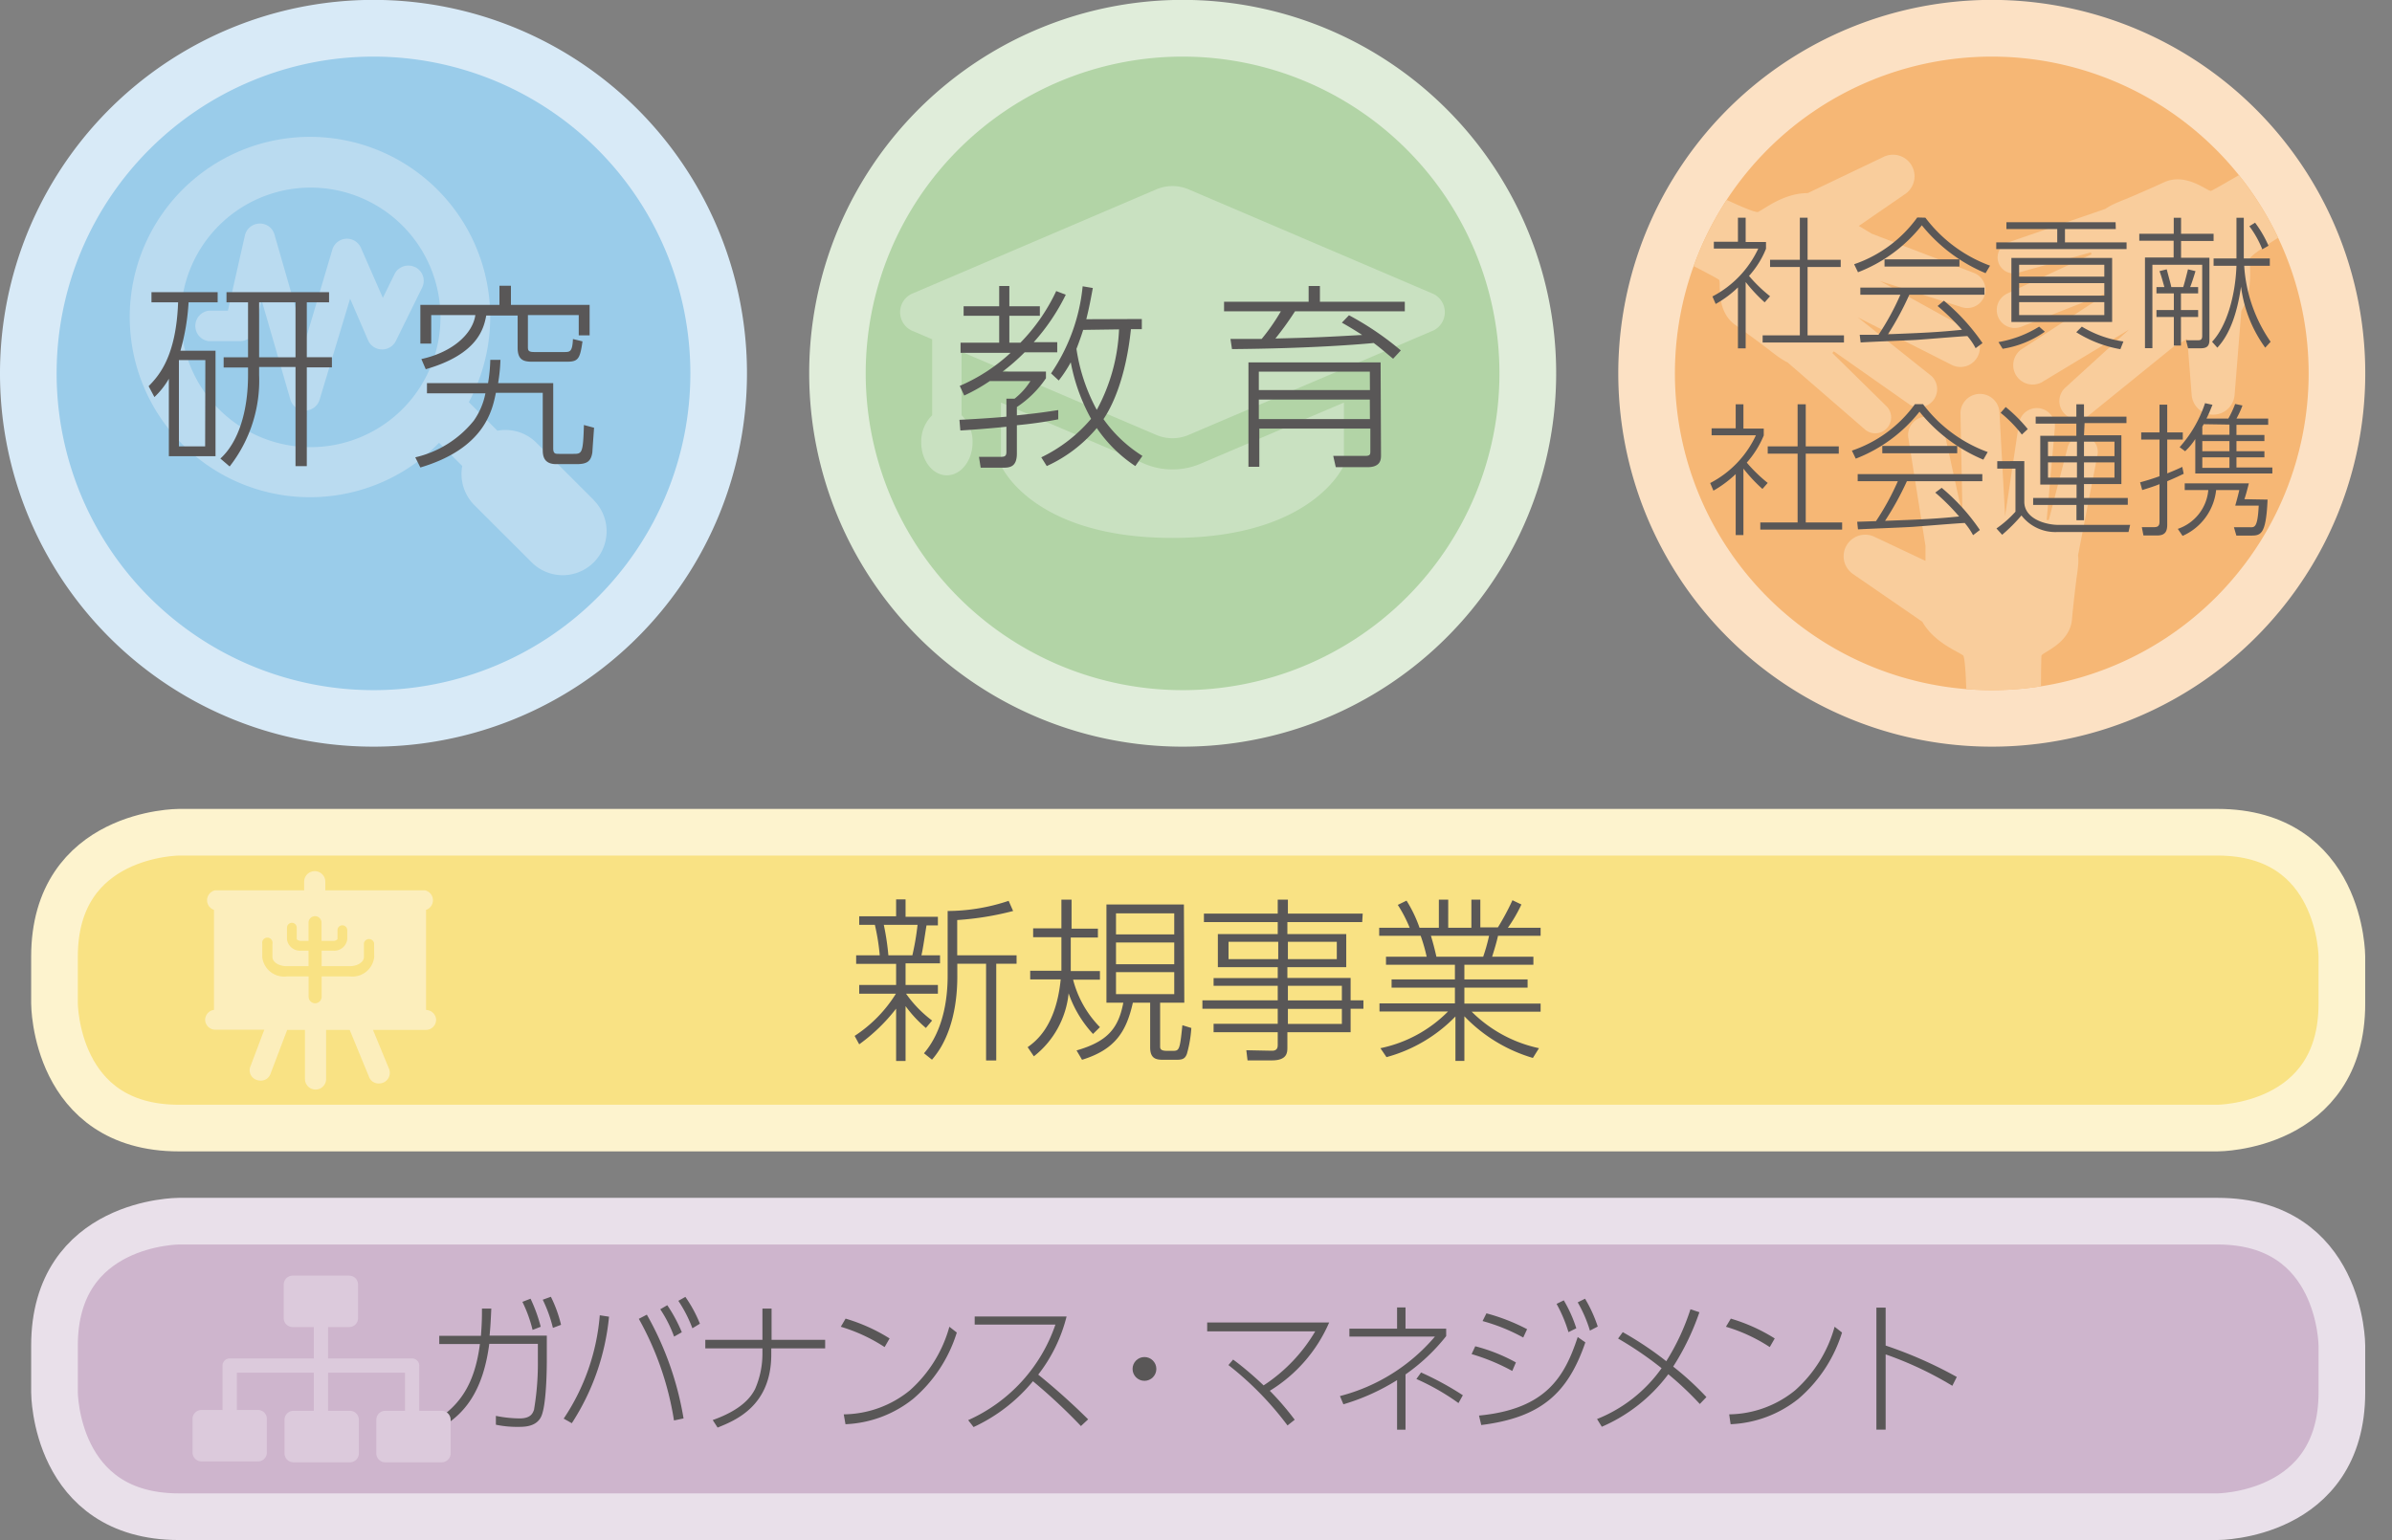 <svg xmlns="http://www.w3.org/2000/svg" xmlns:xlink="http://www.w3.org/1999/xlink" viewBox="0 0 235.3 151.54"><rect x="0" y="0" width="235.3" height="151.54" fill="#808080" stroke="none"/><defs><style>.cls-1,.cls-17,.cls-19{fill:none;}.cls-2{clip-path:url(#clip-path);}.cls-3{fill:#d8eaf7;}.cls-4{fill:#9accea;}.cls-5{fill:#badbf0;}.cls-6{fill:#595757;}.cls-7{clip-path:url(#clip-path-2);}.cls-8{fill:#fce1c4;}.cls-9{fill:#f6b775;}.cls-10{clip-path:url(#clip-path-3);}.cls-11{fill:#f9cd9c;}.cls-12{clip-path:url(#clip-path-4);}.cls-13{fill:#e0edda;}.cls-14{fill:#b2d4a6;}.cls-15{fill:#c9e1c1;}.cls-16{fill:#f9e284;}.cls-17{stroke:#fdf3ce;}.cls-17,.cls-19{stroke-width:4.59px;}.cls-18{fill:#ceb5cd;}.cls-19{stroke:#e9e0ea;}.cls-20{fill:#fceebc;}.cls-21{fill:#dccadc;}</style><clipPath id="clip-path" transform="translate(-1 -1)"><rect id="SVGID" class="cls-1" width="75.47" height="75.47"/></clipPath><clipPath id="clip-path-2" transform="translate(-1 -1)"><rect id="SVGID-2" data-name="SVGID" class="cls-1" x="159.19" width="75.47" height="75.47"/></clipPath><clipPath id="clip-path-3" transform="translate(-1 -1)"><path id="SVGID-3" data-name="SVGID" class="cls-1" d="M165.76,37.74A31.17,31.17,0,1,0,196.93,6.57a31.18,31.18,0,0,0-31.17,31.17"/></clipPath><clipPath id="clip-path-4" transform="translate(-1 -1)"><rect id="SVGID-4" data-name="SVGID" class="cls-1" x="79.6" width="75.47" height="75.47"/></clipPath></defs><g id="レイヤー_2" data-name="レイヤー 2"><g id="レイヤー_1-2" data-name="レイヤー 1"><g class="cls-2"><path class="cls-3" d="M37.74,74.47A36.74,36.74,0,1,0,1,37.74,36.72,36.72,0,0,0,37.74,74.47" transform="translate(-1 -1)"/></g><path class="cls-4" d="M37.74,68.91A31.17,31.17,0,1,0,6.57,37.74,31.18,31.18,0,0,0,37.74,68.91" transform="translate(-1 -1)"/><path class="cls-5" d="M31.57,45A12.77,12.77,0,1,1,44.33,32.2,12.78,12.78,0,0,1,31.57,45m27.84,5.2-5.64-5.63a4.32,4.32,0,0,0-3.84-1.19l-2.81-2.81a17.73,17.73,0,1,0-2.93,4l2.28,2.28a4.34,4.34,0,0,0,1.19,3.85l5.64,5.63a4.31,4.31,0,0,0,6.11,0,4.33,4.33,0,0,0,0-6.11" transform="translate(-1 -1)"/><path class="cls-5" d="M41.81,27.28a1.51,1.51,0,0,0-2,.69l-1.15,2.34L36.51,25.4a1.5,1.5,0,0,0-2.82.17l-2.67,9L28,24.08A1.47,1.47,0,0,0,26.51,23a1.5,1.5,0,0,0-1.42,1.17l-1.67,7.4H21.55a1.51,1.51,0,0,0,0,3h3.07a1.5,1.5,0,0,0,1.46-1.17l.65-2.88,2.83,9.78A1.5,1.5,0,0,0,31,41.4h0a1.5,1.5,0,0,0,1.44-1.08l3-9.93,1.77,4.1a1.51,1.51,0,0,0,2.73.06l2.59-5.26a1.5,1.5,0,0,0-.68-2" transform="translate(-1 -1)"/><path class="cls-6" d="M30.07,36.16H26.49V30.75h3.58Zm1.11-5.41h2.19v-1H23.28v1H25.4v5.41H23v1H25.4v.74c0,3.69-1,6.66-2.72,8.22l.91.78a13.74,13.74,0,0,0,2.9-9v-.79h3.58v9.76h1.11V37.15h2.47v-1H31.18Zm-10,14.17H18.6V36.43h2.6Zm-2.43-9.41a21.85,21.85,0,0,0,.8-4.76h2.86v-1H15.9v1h2.62C18.33,36.12,16.6,38,15.62,39l.57,1.07a7.76,7.76,0,0,0,1.42-1.8v7.62H22.2V35.51Z" transform="translate(-1 -1)"/><path class="cls-6" d="M50.13,29.12V31H42.35v3.81h1.07V32h4.34c-.25,1.78-2.14,3.63-5.31,4.33l.43,1c5.11-1.47,5.71-4,5.95-5.28h3.09v3.18c0,1.23.64,1.36,1.42,1.36H56.8c1.09,0,1.26-.31,1.5-2l-.94-.23c-.06,1.28-.29,1.28-.89,1.28H53.55c-.62,0-.62-.19-.62-.56V32h5v2H59V31H51.26V29.12ZM42.35,47c6.32-1.88,7.08-5.62,7.43-7.35h4.61v5.56c0,.49,0,1.46,1.32,1.46h2c1.07,0,1.42-.29,1.56-1.15,0-.09.15-2.19.17-2.43l-1-.27c-.08,2.82-.19,2.84-1.05,2.84H56c-.37,0-.58,0-.58-.56V38.7H50a17.46,17.46,0,0,0,.23-2.29h-1a16.19,16.19,0,0,1-.22,2.29H43v1h5.75A6.94,6.94,0,0,1,47.6,42.4,10.36,10.36,0,0,1,41.85,46Z" transform="translate(-1 -1)"/><g class="cls-7"><path class="cls-8" d="M196.93,74.47a36.74,36.74,0,1,0-36.74-36.73,36.73,36.73,0,0,0,36.74,36.73" transform="translate(-1 -1)"/></g><path class="cls-9" d="M196.93,68.91a31.17,31.17,0,1,0-31.17-31.17,31.17,31.17,0,0,0,31.17,31.17" transform="translate(-1 -1)"/><g class="cls-10"><path class="cls-11" d="M206.3,43.91A1.56,1.56,0,0,0,204.4,45l-1.86,7.17-.21,0,.81-9.12a1.78,1.78,0,0,0-3.53-.42l-1.37,9.15-.56-10.29a1.92,1.92,0,0,0-3.83.14l.2,10.06-1.8-8.23a1.79,1.79,0,0,0-3.52.67l1.68,10.59c0,.51,0,1,0,1.47l-5-2.36a2.12,2.12,0,0,0-2.12,3.66l6.81,4.69c1.13,2,3.4,2.88,4,3.3s.41,19,.41,19l7.22.11s0-18.75.09-19.08,2.82-1.2,3-3.59c.13-1.43.32-3,.45-4.06.06-.37.11-.76.15-1.16a5.65,5.65,0,0,0,0-1.08l1.91-9.86a1.56,1.56,0,0,0-1.14-1.81" transform="translate(-1 -1)"/><path class="cls-11" d="M236.3,17.76l-3.52-6.31s-13.94,8.26-14.28,8.33-2.45-1.85-4.63-.84c-1.3.6-2.77,1.23-3.74,1.64q-.52.2-1.08.45a5.51,5.51,0,0,0-.94.52l-9.5,3.28a1.56,1.56,0,0,0,.93,3l7.14-2,.06.2-8.3,3.86a1.79,1.79,0,0,0-.9,2.26,1.77,1.77,0,0,0,2.3,1l8.61-3.39-8.63,5.63a1.91,1.91,0,0,0,2,3.24l8.61-5.2-6.23,5.68a1.79,1.79,0,0,0,2.34,2.71l8.33-6.75,1.29-.72.43,5.48a2.12,2.12,0,0,0,4.23,0l.66-8.24c1.2-2,.79-4.38.84-5.14s13.94-8.7,13.94-8.7" transform="translate(-1 -1)"/><path class="cls-11" d="M176.82,36.64l7.59,6.58a1.56,1.56,0,0,0,2.12-2.29l-5.28-5.19a2.09,2.09,0,0,1,.14-.17l7.49,5.26A1.78,1.78,0,0,0,191,38l-7.24-5.77,9.2,4.66a1.91,1.91,0,0,0,1.78-3.38l-8.81-4.86,8,2.56a1.79,1.79,0,0,0,1.18-3.38l-10-3.84-1.26-.76,4.52-3.11a2.12,2.12,0,0,0-2.11-3.67L178.83,20c-2.33,0-4.19,1.51-4.88,1.85s-13.54-6.44-13.54-6.44l-3.71,6.2s13.17,6.66,13.4,6.92-.38,3,1.58,4.43c1.17.83,2.45,1.78,3.29,2.42.3.24.6.47.93.71a7.33,7.33,0,0,0,.92.56" transform="translate(-1 -1)"/></g><path class="cls-6" d="M178.05,22.42v4.14h-2.93v.71h2.93V34h-3.66v.7h8V34h-3.58V27.27h3.26v-.71h-3.26V22.42Zm-2.93,7.73a14.55,14.55,0,0,1-2.07-2,9,9,0,0,0,1.67-2.67v-.67h-2V22.42h-.76v2.37h-2.37v.67h4.37a10.1,10.1,0,0,1-4.51,4.71l.32.74a10.31,10.31,0,0,0,2.19-1.63v6h.76V28.75a15.29,15.29,0,0,0,1.87,2Z" transform="translate(-1 -1)"/><path class="cls-6" d="M186.38,27.23h7.37v-.71h-7.37Zm3.22-4.83A12.71,12.71,0,0,1,183.39,27l.38.79a14.79,14.79,0,0,0,6.28-4.62,16,16,0,0,0,6.27,4.71l.44-.74a14,14,0,0,1-6.36-4.72Zm2,8.71A23.39,23.39,0,0,1,194,33.45c-2.38.24-3.66.3-7.28.44A29.62,29.62,0,0,0,188.82,30h7.39v-.7H184V30h3.94a25.25,25.25,0,0,1-2.15,3.94l-1.85,0,.09.76c.75-.06,4.53-.2,5.39-.25s4.35-.35,5.11-.38a6.29,6.29,0,0,1,.81,1.19l.68-.5a20.36,20.36,0,0,0-3.8-4.17Z" transform="translate(-1 -1)"/><path class="cls-6" d="M205.24,33.69a12.06,12.06,0,0,0,4.34,1.67l.3-.76a10.89,10.89,0,0,1-4.09-1.46ZM198,35.32a9.88,9.88,0,0,0,4.15-1.68l-.56-.5a11.18,11.18,0,0,1-4,1.52Zm11.11-12.45H198.37v.67h5v1.31h-6v.66h12.82v-.66h-6.06V23.54h5ZM208,32h-8.38V30.73H208Zm0-3.78h-8.38V27.05H208Zm0,1.87h-8.38V28.86H208Zm-9.14-3.71v6.3h9.91v-6.3Z" transform="translate(-1 -1)"/><path class="cls-6" d="M224.15,25.18a11.22,11.22,0,0,0-1.32-2.27l-.56.35a9.82,9.82,0,0,1,1.27,2.27Zm-2.43,1.25v-4H221v4h-2.25v.72H221c-.11,3.05-1,6-2.4,7.48l.52.58c1.18-1.27,1.93-3.25,2.33-6a13,13,0,0,0,2.38,6l.53-.58a14.7,14.7,0,0,1-2.6-7.48h2.52v-.72Zm-8.59,2.82v.62h1.71v1.64h-1.71v.68h1.71V35h.7V32.19h1.69v-.68h-1.69V29.87h1.69v-.62h-.79c.14-.3.43-1.23.53-1.57l-.74-.18s-.31,1.28-.47,1.75h-1.17c-.07-.35-.12-.49-.45-1.75l-.71.18c.2.56.21.62.48,1.57ZM211.44,24v.69h3.38v1.65H212v8.92h.73V27.05h4.9v7c0,.34-.13.43-.39.43l-1.2,0,.2.79h1.23c.65,0,.87-.24.87-.84V26.36h-2.79V24.71h3.2V24h-3.2V22.43h-.72V24Z" transform="translate(-1 -1)"/><path class="cls-6" d="M177.83,40.78v4.14h-2.94v.72h2.94v6.77h-3.67v.7h8.05v-.7h-3.58V45.64h3.25v-.72h-3.25V40.78Zm-2.94,7.74a15.05,15.05,0,0,1-2.06-2,9.51,9.51,0,0,0,1.67-2.67v-.68h-2V40.78h-.76v2.37h-2.37v.68h4.36a10.05,10.05,0,0,1-4.5,4.7l.32.75a11.29,11.29,0,0,0,2.19-1.63v6h.76V47.11a15.22,15.22,0,0,0,1.87,2Z" transform="translate(-1 -1)"/><path class="cls-6" d="M186.16,45.6h7.37v-.72h-7.37Zm3.21-4.83a12.62,12.62,0,0,1-6.2,4.57l.38.79a14.74,14.74,0,0,0,6.27-4.62,16,16,0,0,0,6.28,4.72l.43-.75a13.89,13.89,0,0,1-6.36-4.71Zm2,8.7a21.56,21.56,0,0,1,2.35,2.35c-2.39.24-3.67.29-7.29.43a29.43,29.43,0,0,0,2.15-3.9H196v-.7H183.74v.7h3.95a25.55,25.55,0,0,1-2.15,3.93l-1.85.06.08.75c.76-.05,4.54-.19,5.39-.25s4.35-.35,5.11-.38a6.83,6.83,0,0,1,.82,1.2l.67-.51A20,20,0,0,0,192,49Z" transform="translate(-1 -1)"/><path class="cls-6" d="M197.47,46.38v.73h1.79v4.24A10.76,10.76,0,0,1,197.39,53l.56.62a16.5,16.5,0,0,0,1.9-1.9,4.21,4.21,0,0,0,3.53,1.63h7l.16-.7h-7c-1.39,0-3.41-.63-3.41-2.28v-4Zm3-3.16a14.82,14.82,0,0,0-2.17-2.17l-.5.57a12.57,12.57,0,0,1,2.09,2.14ZM209,48H206V46.5H209Zm-3.69,0h-2.85V46.5h2.85ZM209,45.88H206V44.46H209Zm-3.69,0h-2.85V44.46h2.85Zm.75-3.25h4.12V42H206V40.78h-.75V42h-4v.68h4v1.2H201.7v4.8h3.57V50H201v.68h4.26v1.51H206V50.67h4.31V50H206V48.63h3.68v-4.8H206Z" transform="translate(-1 -1)"/><path class="cls-6" d="M221.78,50.12c.16-.47.25-.82.44-1.56h-6.31v.66h2.32a4.44,4.44,0,0,1-3,3.82l.47.69A5.57,5.57,0,0,0,219,49.22h2.28c-.16.7-.31,1.21-.4,1.53h2.31c-.11,2.15-.39,2.15-.87,2.13l-1.57,0,.24.82h1.37c1,0,1.55,0,1.7-3.54Zm-6.11-3.18c-.33.16-.82.38-1.48.64V44.25h1.53v-.7h-1.53V40.82h-.76v2.73h-1.8v.7h1.8v3.61c-.61.22-1.17.4-1.91.6l.21.76c.74-.23,1.21-.38,1.7-.58v3.71c0,.48-.26.53-.63.52l-1.11,0,.16.82h1.34c.76,0,1-.35,1-1.07V48.35c.26-.11.75-.31,1.62-.73Zm4.64.1h-2.67V46h2.67Zm0-4.26v1h-2.67V43a1.81,1.81,0,0,1,.14-.26Zm0,2.62h-2.67v-1h2.67Zm-4.36,0a6.34,6.34,0,0,0,1-1.2v3.39h7.58V47H221V46h2.75V45.4H221v-1h2.75V43.8H221v-1h3.12v-.61H221a9.13,9.13,0,0,0,.59-1.29l-.72-.15a10.56,10.56,0,0,1-.67,1.44h-2.15c.24-.49.39-.86.59-1.36l-.73-.16A12.28,12.28,0,0,1,215.41,45Z" transform="translate(-1 -1)"/><g class="cls-12"><path class="cls-13" d="M117.33,74.47A36.74,36.74,0,1,0,80.6,37.74a36.73,36.73,0,0,0,36.73,36.73" transform="translate(-1 -1)"/></g><path class="cls-14" d="M117.33,68.91A31.17,31.17,0,1,0,86.16,37.74a31.18,31.18,0,0,0,31.17,31.17" transform="translate(-1 -1)"/><path class="cls-15" d="M116.33,47.19a7,7,0,0,1-2.81-.58l-14.06-6v6.17s3,7.15,16.87,7.15,16.87-7.15,16.87-7.15V40.61l-14.06,6a7,7,0,0,1-2.81.58" transform="translate(-1 -1)"/><path class="cls-15" d="M141.81,29.84l-23.87-10.2a4.07,4.07,0,0,0-3.21,0L90.86,29.84a2,2,0,0,0,0,3.76l1.84.79v7.47a3.6,3.6,0,0,0-1.08,2.66c0,1.8,1.13,3.25,2.52,3.25s2.53-1.45,2.53-3.25a3.6,3.6,0,0,0-1.08-2.66V35.62l19.14,8.17a4.07,4.07,0,0,0,3.21,0L141.81,33.6a2,2,0,0,0,0-3.76" transform="translate(-1 -1)"/><path class="cls-6" d="M104.9,29.64a18.47,18.47,0,0,1-3.52,5.08h-1.09V32.07h3v-.93h-3v-2h-1v2h-3.5v.93h3.5v2.65H95.49v1h4.92a17.51,17.51,0,0,1-5,3.25l.44.95a17.57,17.57,0,0,0,2.51-1.42h4a6.9,6.9,0,0,1-1.56,1.73H100V42c-1.28.13-3.75.27-4.62.31l.09,1.05c2.55-.16,4.16-.33,4.53-.37v2.45c0,.37-.09.51-.52.51l-2.18,0,.17,1.07H99.6c.66,0,1.43,0,1.43-1.4V42.84a39.65,39.65,0,0,0,4.07-.58v-.91c-1.11.17-2,.31-4.07.52v-.82a10.36,10.36,0,0,0,2.86-2.83v-.66H99.63a20.42,20.42,0,0,0,2.16-1.89H105v-1h-2.31a20.49,20.49,0,0,0,3.15-4.67Zm6.18,3.77a18.13,18.13,0,0,1-2.19,7.92,18.15,18.15,0,0,1-2-6c.33-.85.57-1.57.66-1.87Zm-3.22-1c.31-1.26.44-2,.64-3.07l-1-.17a18.37,18.37,0,0,1-3.11,8.57l.76.7a12.83,12.83,0,0,0,1.18-1.79,18.54,18.54,0,0,0,2,5.56,14.85,14.85,0,0,1-4.9,3.79l.54.86a14,14,0,0,0,4.92-3.74,13.76,13.76,0,0,0,3.79,3.74l.7-1a13.4,13.4,0,0,1-3.83-3.62c.78-1.15,2.18-3.87,2.7-8.85h1.07v-1Z" transform="translate(-1 -1)"/><path class="cls-6" d="M133,32.75c.8.45,1.23.72,2,1.21-4.14.23-4.59.25-8.54.35a29.68,29.68,0,0,0,1.93-2.68h10.8v-.94h-8.35V29.14h-1.11v1.55h-8.32v.94H127a20.16,20.16,0,0,1-1.89,2.72l-3.07,0,.15,1c7.7-.06,12.62-.47,13.94-.6.78.58,1.23,1,1.91,1.55l.76-.82a29.33,29.33,0,0,0-5.1-3.46Zm2.76,9.49H124.83V40.32h10.92Zm1.05-5.58h-13V46.93h1.07V43.17h10.92v2.2c0,.33,0,.49-.52.49l-3.13,0,.25,1.11h3.11c1.34,0,1.34-.8,1.34-1.19Zm-1.05,2.72H124.83V37.57h10.92Z" transform="translate(-1 -1)"/><path class="cls-16" d="M18.6,82.89s-12.24,0-12.24,12.25v4.59S6.36,112,18.6,112H219.13s12.24,0,12.24-12.25V95.14s0-12.25-12.24-12.25Z" transform="translate(-1 -1)"/><path class="cls-17" d="M18.6,82.89s-12.24,0-12.24,12.25v4.59S6.36,112,18.6,112H219.13s12.24,0,12.24-12.25V95.14s0-12.25-12.24-12.25Z" transform="translate(-1 -1)"/><path class="cls-18" d="M18.6,121.16s-12.24,0-12.24,12.25V138s0,12.24,12.24,12.24H219.13s12.24,0,12.24-12.24v-4.59s0-12.25-12.24-12.25Z" transform="translate(-1 -1)"/><path class="cls-19" d="M18.6,121.16s-12.24,0-12.24,12.25V138s0,12.24,12.24,12.24H219.13s12.24,0,12.24-12.24v-4.59s0-12.25-12.24-12.25Z" transform="translate(-1 -1)"/><path class="cls-6" d="M95.16,91.53a29.24,29.24,0,0,0,5.5-.89l-.44-1a19.07,19.07,0,0,1-6,1V97c0,3.44-.92,6-2.33,7.64l.79.63c1.23-1.4,2.49-4,2.49-8.22V95.83H98v9.52h1V95.83H101V95H95.16ZM88.39,95A25.54,25.54,0,0,0,87.94,92h3.32A25.68,25.68,0,0,1,90.75,95Zm4.3,6.42a11.7,11.7,0,0,1-2.56-2.64h3.13v-.86H90.08V95.79h3.39V95H91.64c.17-.71.34-2,.5-2.94h1.12v-.85H90.08V89.5h-.93v1.66H85.52V92h1.54A21.15,21.15,0,0,1,87.54,95H85.22v.84h3.93v2.08H85.52v.86h3.61a13.41,13.41,0,0,1-4.06,4.15l.45.83a17.59,17.59,0,0,0,3.63-3.51v5.15h.93V100a12.27,12.27,0,0,0,2,2.15Z" transform="translate(-1 -1)"/><path class="cls-6" d="M109.2,102.07a10.37,10.37,0,0,1-2.64-4.67h2.64v-.85h-2.87c0-.22,0-.55,0-1v-2.3H109v-.87h-2.59V89.52h-1v2.83h-2.78v.87h2.78v2.3c0,.58,0,.84,0,1h-3.07v.85h3c-.46,4.7-2.54,6.15-3.25,6.67l.61.9a9,9,0,0,0,3.42-6.2,11.31,11.31,0,0,0,2.4,4Zm7.31-3.25h-5.73V96.66h5.73Zm0-5.88h-5.73V90.87h5.73Zm0,2.94h-5.73V93.74h5.73Zm.95-5.88h-7.62v9.66h1.66c-.48,2.53-1.55,3.82-4.6,4.7l.54.92c3.23-1,4.35-2.73,5-5.62h1.7v4.41c0,1.21.72,1.21,1.41,1.21h1c.64,0,1,0,1.21-.6a12,12,0,0,0,.43-2.53l-.88-.27c-.24,2.4-.31,2.52-.91,2.52h-.61c-.67,0-.67-.23-.67-.49V99.66h2.38Z" transform="translate(-1 -1)"/><path class="cls-6" d="M133,101.75h-5.31v-1.48H133Zm0-2.31h-5.31V98H133Zm-.5-4.06h-4.81V93.67h4.81Zm-5.76,0h-4.89V93.67h4.89Zm8.31-4.48h-7.36V89.52h-1V90.9h-7.26v.83h7.26v1.18h-5.89v3.26h5.89v1.07h-6.31V98h6.31v1.43h-7.41v.83h7.41v1.48h-6.31v.83h6.31v1.28c0,.38-.19.56-.62.54l-2.47-.05.12,1h2.4c1.5,0,1.52-.78,1.52-1.25v-1.52h6.22v-2.31h1.26v-.83h-1.26v-2.2h-6.22V96.17h5.79V92.91h-5.79V91.73h7.36Z" transform="translate(-1 -1)"/><path class="cls-6" d="M142.3,95.14c-.23-1-.33-1.35-.54-2.06h5.72a17.88,17.88,0,0,1-.58,2.06Zm10.09,9a13.33,13.33,0,0,1-6.62-3.59h6.78v-.8h-7.5V98.18h6.22v-.81h-6.22V95.93h6.79v-.79h-4.06c.27-.87.43-1.4.58-2.06h4.19v-.79h-3.22A14.66,14.66,0,0,0,150.66,90l-.88-.42a24.06,24.06,0,0,1-1.43,2.67h-1.73V89.52h-.88v2.77h-2.28V89.52h-.92v2.77h-1.9a13,13,0,0,0-1.28-2.67l-.86.42a13.34,13.34,0,0,1,1.17,2.25h-3v.79h4.08a16.3,16.3,0,0,1,.59,2.06h-4v.79h6.78v1.44h-6.23v.81h6.23v1.55H136.7v.8h6.74a13.07,13.07,0,0,1-6.65,3.61l.6.88a14.88,14.88,0,0,0,6.78-4v4.37h.88V101a15.31,15.31,0,0,0,6.74,4.1Z" transform="translate(-1 -1)"/><path class="cls-6" d="M54.39,128.89a13.7,13.7,0,0,1,1,2.77l.8-.3a12.74,12.74,0,0,0-1-2.76Zm-2,.21a13.57,13.57,0,0,1,1,2.76l.8-.31a15.28,15.28,0,0,0-1-2.76Zm-8,12.37c2.15-1.26,4.11-3.38,4.74-8.24h4.78v1.56a27.34,27.34,0,0,1-.38,4.93c-.12.33-.31.85-1.41.85a12.25,12.25,0,0,1-2.34-.25v.87a10.12,10.12,0,0,0,2.24.21c.55,0,1.8,0,2.25-1.09.52-1.27.52-5.13.52-5.51v-2.38H49.16c.08-.82.11-1.35.17-2.66l-.92,0c0,.8,0,1.36-.1,2.68h-4.1v.81h4c-.52,4-2,6.05-4.43,7.58Z" transform="translate(-1 -1)"/><path class="cls-6" d="M67.73,129a13.06,13.06,0,0,1,1.38,2.7l.74-.45a13.06,13.06,0,0,0-1.43-2.64Zm-1.78.83a12.51,12.51,0,0,1,1.36,2.69l.76-.43a14.85,14.85,0,0,0-1.43-2.66Zm2.29,10.74a30.92,30.92,0,0,0-3.61-10.21l-.79.41a30,30,0,0,1,3.46,10ZM60,130.42a21.33,21.33,0,0,1-3.55,10.17l.8.45a23.34,23.34,0,0,0,3.66-10.48Z" transform="translate(-1 -1)"/><path class="cls-6" d="M76.9,132.84v-3.08H76v3.08H70.38v.84H76v.55a8.68,8.68,0,0,1-.72,3.44c-.41.81-1.33,2.05-4.17,3.06l.48.74c1.77-.71,5.28-2.13,5.28-7.2v-.59h5.3v-.84Z" transform="translate(-1 -1)"/><path class="cls-6" d="M84.17,141.14a11.4,11.4,0,0,0,6.65-2.49,14,14,0,0,0,4.3-6.53l-.73-.57a13,13,0,0,1-3.89,6.26A10.46,10.46,0,0,1,84,140.17Zm4.34-8.44a17.38,17.38,0,0,0-4.33-1.95l-.47.8a16.55,16.55,0,0,1,4.31,2Z" transform="translate(-1 -1)"/><path class="cls-6" d="M96.88,130.54v.8h7.94a15.93,15.93,0,0,1-8.58,9.4l.53.68a16.56,16.56,0,0,0,5.84-4.51,55.66,55.66,0,0,1,4.72,4.41l.71-.66a65.66,65.66,0,0,0-4.91-4.4,15.38,15.38,0,0,0,2.79-5.72Z" transform="translate(-1 -1)"/><circle class="cls-6" cx="112.58" cy="134.7" r="1.17"/><path class="cls-6" d="M121.84,135.32a31.15,31.15,0,0,1,5.81,5.94l.71-.56a27.45,27.45,0,0,0-2.45-2.85,14.72,14.72,0,0,0,5.84-6.72h-12V132h10.63a16.15,16.15,0,0,1-5.08,5.32c-1.24-1.19-2.49-2.18-3-2.54Z" transform="translate(-1 -1)"/><path class="cls-6" d="M144.9,138.29a29.74,29.74,0,0,0-4.11-2.24l-.46.64a22.91,22.91,0,0,1,4.14,2.37Zm-6.47-6.55h-4.69v.78h8.41a18.21,18.21,0,0,1-9.34,5.85l.34.81a21.29,21.29,0,0,0,5.28-2.38v4.88h.83v-5.44a18.71,18.71,0,0,0,4-3.77v-.73h-4v-2.09h-.83Z" transform="translate(-1 -1)"/><path class="cls-6" d="M146.71,141.22c5.88-.74,8.52-3.12,10.24-8.13l-.75-.53c-1.28,3.87-3.07,7.09-9.71,7.73Zm9.49-12.07a13.11,13.11,0,0,1,1.2,2.78l.77-.4a13.62,13.62,0,0,0-1.25-2.74Zm-2.08.15a14,14,0,0,1,1.17,2.78l.77-.38a13.29,13.29,0,0,0-1.23-2.75Zm-4,5.76a17,17,0,0,0-4-1.59l-.36.77a20.09,20.09,0,0,1,4,1.66Zm1.1-3.27a19.39,19.39,0,0,0-4-1.56l-.38.76a18.35,18.35,0,0,1,4,1.62Z" transform="translate(-1 -1)"/><path class="cls-6" d="M160.17,132.71a34.38,34.38,0,0,1,4.28,2.92,14.25,14.25,0,0,1-6.35,5l.47.76a16.15,16.15,0,0,0,6.54-5.17,32,32,0,0,1,3.1,2.93l.65-.68a28.6,28.6,0,0,0-3.27-3,24.63,24.63,0,0,0,2.58-5.35l-.88-.29a22.54,22.54,0,0,1-2.38,5.11,33.22,33.22,0,0,0-4.28-2.86Z" transform="translate(-1 -1)"/><path class="cls-6" d="M171.24,141.14a11.43,11.43,0,0,0,6.66-2.49,14.05,14.05,0,0,0,4.3-6.53l-.73-.57a13,13,0,0,1-3.89,6.26,10.48,10.48,0,0,1-6.48,2.36Zm4.34-8.44a17.31,17.31,0,0,0-4.32-1.95l-.48.8a16.26,16.26,0,0,1,4.31,2Z" transform="translate(-1 -1)"/><path class="cls-6" d="M193.49,136.49a41.5,41.5,0,0,0-7-3.09v-3.73h-.91v12h.91v-7.4a34.76,34.76,0,0,1,6.56,3.09Z" transform="translate(-1 -1)"/><path class="cls-20" d="M37.81,95.18a2.16,2.16,0,0,1-2.39,1.9H32.64v2a.64.64,0,0,1-1.28,0v-2H29.2a2.16,2.16,0,0,1-2.4-1.9V93.87a.51.51,0,1,1,1,0v1.31c0,.48.63.89,1.39.89h2.16V94.54h-.7a1.29,1.29,0,0,1-1.42-1.11V92.28a.49.49,0,0,1,.48-.48.48.48,0,0,1,.48.48v1.15a.67.67,0,0,0,.46.15h.7V91.79a.64.64,0,1,1,1.28,0v1.79h1.11a.56.56,0,0,0,.46-.17v-.88a.47.47,0,0,1,.48-.48.48.48,0,0,1,.48.48v.9a1.29,1.29,0,0,1-1.42,1.11H32.64v1.53h2.78c.75,0,1.38-.41,1.38-.89V93.81a.51.51,0,0,1,1,0Zm5.1,5.19V90.53a1,1,0,0,0-.09-1.92H33v-.85a1,1,0,1,0-2.08,0v.85H22.14a1,1,0,0,0-.09,1.92v9.84a1,1,0,0,0-.87.95,1,1,0,0,0,1,1H27l-1.36,3.6a1,1,0,0,0,.6,1.34,1.21,1.21,0,0,0,.37.07,1,1,0,0,0,1-.67l1.64-4.32v0H31v4.83a1,1,0,1,0,2.08,0v-4.83h2.32l1.9,4.62a1,1,0,0,0,1,.65,1.1,1.1,0,0,0,.4-.08,1.05,1.05,0,0,0,.57-1.36l-1.58-3.83h5.21a1,1,0,0,0,1-1,1,1,0,0,0-.87-.95" transform="translate(-1 -1)"/><path class="cls-21" d="M44.45,139.82H42.24v-4.45a.7.7,0,0,0-.7-.7H33.27v-3.09h2.07a.87.87,0,0,0,.88-.88v-3.3a.87.87,0,0,0-.88-.88H29.79a.88.88,0,0,0-.88.88v3.3a.88.88,0,0,0,.88.88h2.08v3.09H23.59a.7.7,0,0,0-.7.7v4.37H20.82a.88.88,0,0,0-.88.88v3.3a.88.88,0,0,0,.88.88h5.55a.87.87,0,0,0,.88-.88v-3.3a.87.87,0,0,0-.88-.88H24.3v-3.67h7.57v3.75h-2a.88.88,0,0,0-.88.89V144a.88.88,0,0,0,.88.89h5.55a.88.88,0,0,0,.88-.89v-3.29a.88.88,0,0,0-.88-.89H33.27v-3.75h7.57v3.75H38.9a.88.88,0,0,0-.88.89V144a.88.88,0,0,0,.88.89h5.55a.89.89,0,0,0,.88-.89v-3.29a.89.89,0,0,0-.88-.89" transform="translate(-1 -1)"/></g></g></svg>